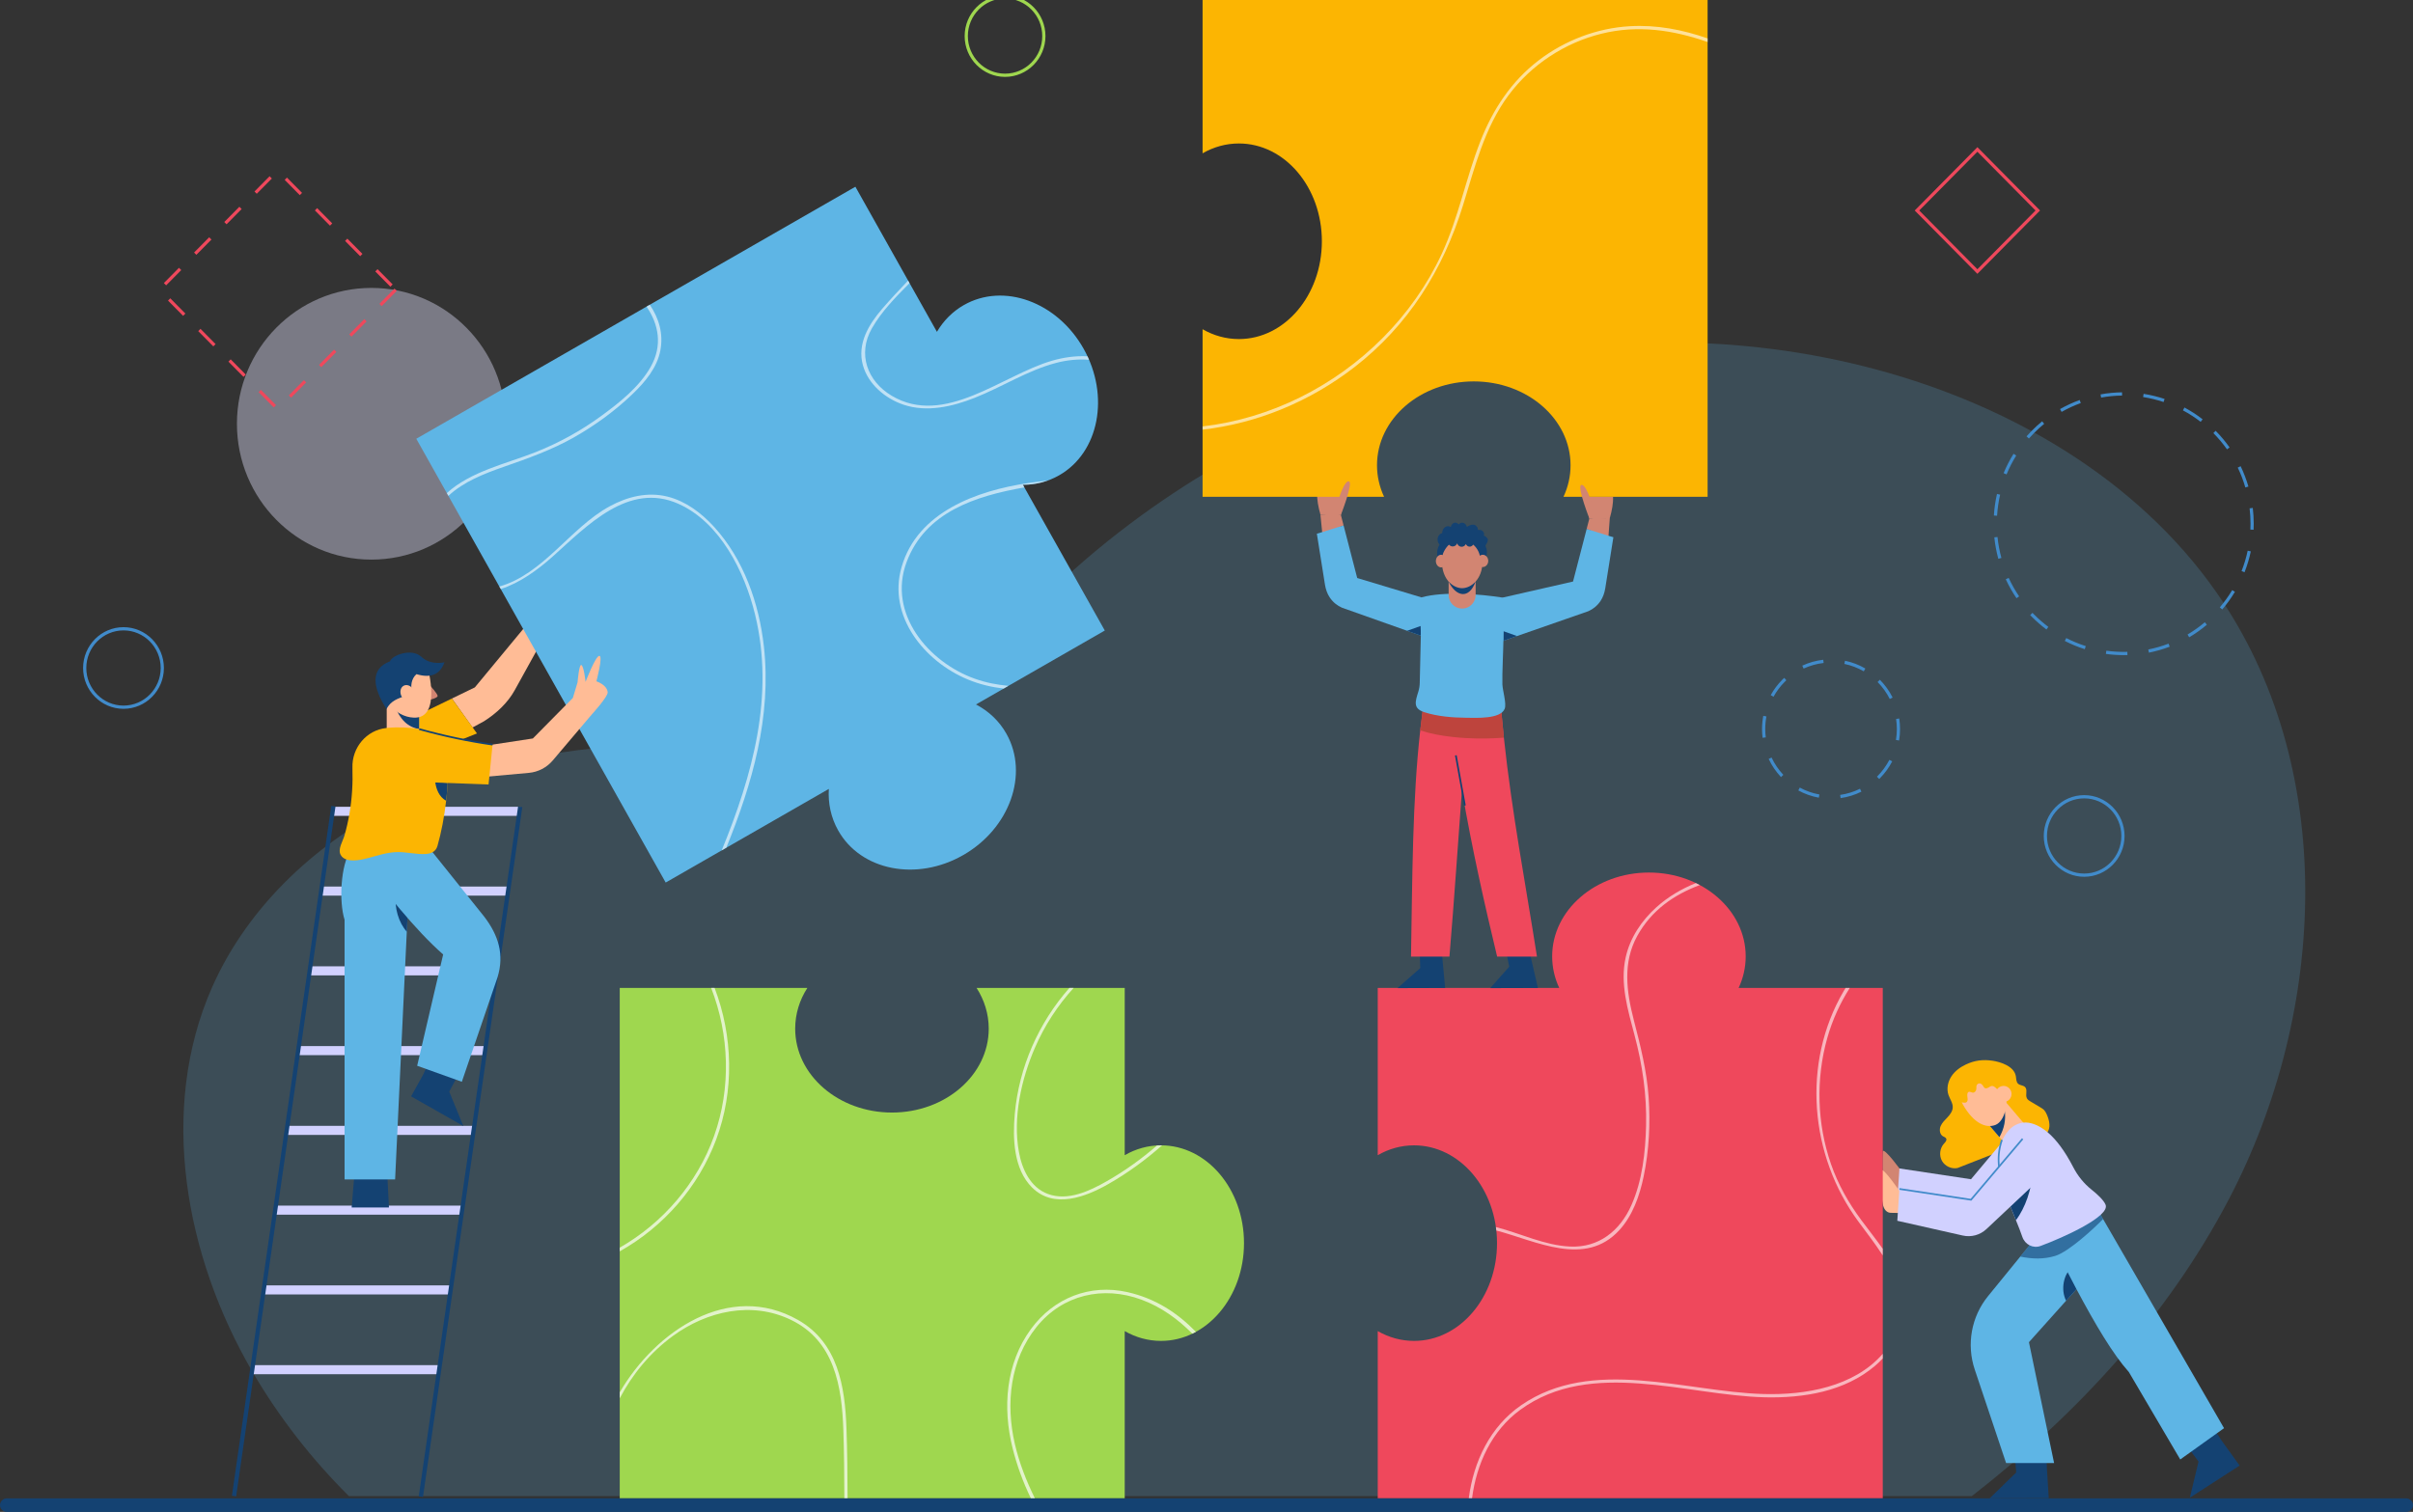 <svg width="359" height="225" viewBox="0 0 359 225" fill="none" xmlns="http://www.w3.org/2000/svg">
<rect x="0" y="0" width="359" height="225" fill="#333333" stroke="none"/>
<g clip-path="url(#clip0_575_6586)">
<g opacity="0.2">
<path d="M331.616 178.455C346.298 150.414 347.846 113.95 329.694 88.068C317.873 71.215 299.024 60.352 279.279 55.024C238.168 43.931 192.216 56.143 160.168 84.436C150.19 93.246 140.961 103.799 128.403 108.066C118.813 111.325 108.418 110.497 98.305 110.736C84.989 111.053 71.544 113.357 59.535 119.185C47.528 125.013 37.024 134.59 31.576 146.88C23.513 165.073 27.525 186.941 37.538 204.116C41.495 210.902 46.356 217.142 51.915 222.66H293.362C308.947 210.531 322.455 195.95 331.616 178.454V178.455Z" fill="#5EB5E5"/>
</g>
<path opacity="0.4" d="M55.25 83.284C66.296 83.284 75.25 74.232 75.25 63.066C75.25 51.9 66.296 42.848 55.25 42.848C44.204 42.848 35.25 51.9 35.25 63.066C35.25 74.232 44.204 83.284 55.25 83.284Z" fill="#E5E5FF"/>
<path d="M315.953 97.5C315.073 97.5 314.182 97.438 313.308 97.317L313.372 96.84C314.408 96.983 315.456 97.04 316.501 97.01L316.515 97.492C316.328 97.497 316.14 97.5 315.953 97.5ZM319.709 97.131L319.617 96.658C320.641 96.454 321.656 96.162 322.63 95.79L322.799 96.241C321.798 96.623 320.759 96.921 319.709 97.131ZM310.173 96.611C309.151 96.289 308.149 95.877 307.196 95.388L307.412 94.959C308.341 95.436 309.318 95.836 310.313 96.151L310.171 96.611H310.173ZM325.699 94.843L325.459 94.428C326.357 93.898 327.221 93.287 328.025 92.607L328.33 92.977C327.505 93.672 326.62 94.299 325.699 94.842V94.843ZM304.464 93.682C303.695 93.106 302.958 92.464 302.273 91.773L302.048 91.542L302.389 91.207L302.609 91.433C303.277 92.107 303.996 92.734 304.747 93.295L304.464 93.682ZM330.62 90.701L330.259 90.387C330.94 89.588 331.561 88.726 332.101 87.825L332.508 88.074C331.954 88.997 331.318 89.881 330.62 90.701ZM300.012 89.029C299.404 88.137 298.866 87.189 298.414 86.21L298.846 86.006C299.287 86.961 299.811 87.885 300.403 88.754L300.012 89.028V89.029ZM333.938 85.166L333.495 84.989C333.88 84.008 334.185 82.988 334.404 81.957L334.869 82.058C334.645 83.115 334.331 84.16 333.937 85.166H333.938ZM297.305 83.163C297.021 82.12 296.82 81.047 296.71 79.97L297.184 79.921C297.291 80.971 297.486 82.017 297.764 83.034L297.304 83.163H297.305ZM335.282 78.838L334.806 78.815C334.819 78.525 334.826 78.233 334.826 77.942C334.826 77.177 334.78 76.406 334.689 75.649L335.163 75.592C335.255 76.367 335.303 77.157 335.303 77.942C335.303 78.24 335.296 78.539 335.282 78.838ZM297.12 76.752L296.645 76.723C296.711 75.642 296.866 74.56 297.109 73.509L297.573 73.618C297.337 74.644 297.185 75.699 297.121 76.752H297.12ZM334.058 72.547C333.764 71.533 333.383 70.54 332.926 69.593L333.356 69.382C333.822 70.352 334.213 71.371 334.515 72.411L334.058 72.546V72.547ZM298.53 70.603L298.09 70.418C298.501 69.421 298.998 68.45 299.568 67.536L299.971 67.792C299.415 68.684 298.93 69.631 298.53 70.603ZM331.325 66.871C330.722 66.017 330.04 65.203 329.299 64.454L329.635 64.113C330.396 64.882 331.094 65.714 331.713 66.591L331.325 66.871ZM301.857 65.261L301.501 64.94C301.751 64.658 302.007 64.382 302.275 64.113C302.767 63.615 303.289 63.141 303.827 62.701L304.127 63.076C303.602 63.504 303.091 63.968 302.611 64.454C302.351 64.717 302.099 64.986 301.857 65.261ZM327.41 62.781C326.581 62.139 325.693 61.564 324.772 61.072L324.995 60.647C325.939 61.151 326.849 61.742 327.699 62.4L327.409 62.781H327.41ZM306.721 61.299L306.488 60.879C307.42 60.35 308.404 59.896 309.412 59.531L309.573 59.985C308.591 60.341 307.632 60.784 306.722 61.299H306.721ZM321.892 59.83C320.902 59.5 319.878 59.251 318.845 59.089L318.918 58.613C319.977 58.777 321.028 59.032 322.041 59.372L321.892 59.83ZM312.599 59.169L312.515 58.694C313.567 58.503 314.643 58.4 315.714 58.386L315.719 58.868C314.675 58.88 313.626 58.982 312.599 59.168V59.169Z" fill="#418BCA"/>
<path d="M273.839 118.777L273.774 118.3C274.804 118.155 275.797 117.848 276.727 117.387L276.937 117.819C275.962 118.303 274.921 118.624 273.839 118.777ZM270.602 118.714C269.529 118.52 268.499 118.158 267.544 117.635L267.77 117.211C268.68 117.708 269.661 118.053 270.684 118.239L270.601 118.714H270.602ZM279.583 115.932L279.248 115.588L279.34 115.496C280.047 114.782 280.636 113.971 281.096 113.084L281.518 113.308C281.037 114.24 280.417 115.089 279.677 115.839L279.583 115.933V115.932ZM264.973 115.646C264.221 114.845 263.603 113.938 263.139 112.946L263.57 112.741C264.013 113.685 264.601 114.551 265.319 115.313L264.973 115.646ZM282.545 110.202L282.074 110.123C282.162 109.588 282.207 109.041 282.207 108.497C282.207 107.997 282.169 107.494 282.095 107L282.566 106.926C282.644 107.443 282.683 107.972 282.683 108.497C282.683 109.066 282.636 109.64 282.544 110.201L282.545 110.202ZM262.233 109.803C262.179 109.374 262.152 108.935 262.152 108.499C262.152 107.841 262.215 107.179 262.338 106.531L262.806 106.621C262.689 107.238 262.629 107.87 262.629 108.497C262.629 108.913 262.654 109.331 262.706 109.741L262.233 109.802V109.803ZM281.155 104.027C280.689 103.096 280.079 102.246 279.341 101.501L279.677 101.16C280.451 101.942 281.09 102.834 281.58 103.81L281.155 104.027ZM263.86 103.688L263.444 103.454C263.904 102.617 264.483 101.845 265.16 101.16C265.253 101.064 265.349 100.971 265.446 100.881L265.77 101.235C265.678 101.322 265.586 101.411 265.497 101.501C264.85 102.155 264.3 102.89 263.861 103.689L263.86 103.688ZM277.287 99.91C276.388 99.389 275.417 99.017 274.4 98.806L274.496 98.334C275.563 98.555 276.582 98.945 277.524 99.492L277.287 99.909V99.91ZM268.337 99.501L268.139 99.062C269.127 98.605 270.177 98.31 271.26 98.188L271.313 98.666C270.28 98.785 269.278 99.065 268.336 99.501H268.337Z" fill="#418BCA"/>
<path d="M310.077 130.486C306.763 130.486 304.066 127.76 304.066 124.41C304.066 121.06 306.763 118.334 310.077 118.334C313.391 118.334 316.088 121.06 316.088 124.41C316.088 127.76 313.391 130.486 310.077 130.486ZM310.077 118.816C307.026 118.816 304.543 121.325 304.543 124.41C304.543 127.496 307.025 130.005 310.077 130.005C313.129 130.005 315.611 127.496 315.611 124.41C315.611 121.325 313.129 118.816 310.077 118.816Z" fill="#418BCA"/>
<path d="M149.53 11.443C146.216 11.443 143.52 8.716 143.52 5.366C143.52 2.016 146.216 -0.71 149.53 -0.71C152.844 -0.71 155.541 2.016 155.541 5.366C155.541 8.716 152.844 11.443 149.53 11.443ZM149.53 -0.228C146.48 -0.228 143.996 2.281 143.996 5.366C143.996 8.452 146.478 10.961 149.53 10.961C152.582 10.961 155.064 8.452 155.064 5.366C155.064 2.281 152.582 -0.228 149.53 -0.228Z" fill="#9FD74F"/>
<path d="M18.374 105.489C15.06 105.489 12.363 102.763 12.363 99.413C12.363 96.063 15.06 93.337 18.374 93.337C21.688 93.337 24.385 96.063 24.385 99.413C24.385 102.763 21.688 105.489 18.374 105.489ZM18.374 93.819C15.322 93.819 12.84 96.328 12.84 99.413C12.84 102.498 15.322 105.008 18.374 105.008C21.426 105.008 23.908 102.498 23.908 99.413C23.908 96.328 21.426 93.819 18.374 93.819Z" fill="#418BCA"/>
<path d="M294.191 40.751L284.867 31.326L294.191 21.901L303.513 31.326L294.191 40.751ZM285.542 31.326L294.191 40.069L302.839 31.326L294.191 22.583L285.542 31.326Z" fill="#EF485C"/>
<path d="M40.723 60.631L38.477 58.36L38.814 58.019L41.06 60.291L40.723 60.631ZM43.307 59.186L42.97 58.845L45.216 56.574L45.553 56.915L43.307 59.186ZM36.23 56.089L33.984 53.818L34.321 53.477L36.567 55.748L36.23 56.089ZM47.8 54.644L47.463 54.303L49.709 52.032L50.047 52.373L47.8 54.644ZM31.737 51.549L29.491 49.278L29.828 48.937L32.074 51.208L31.737 51.549ZM52.293 50.102L51.956 49.761L54.202 47.49L54.54 47.831L52.293 50.102ZM27.244 47.007L24.997 44.736L25.335 44.395L27.581 46.666L27.244 47.007ZM56.785 45.56L56.447 45.219L58.694 42.948L59.031 43.289L56.785 45.56ZM58.081 42.669L55.834 40.398L56.172 40.057L58.418 42.328L58.081 42.669ZM24.72 42.465L24.383 42.124L26.629 39.853L26.967 40.194L24.72 42.465ZM53.588 38.127L51.341 35.856L51.678 35.515L53.925 37.786L53.588 38.127ZM29.213 37.923L28.876 37.582L31.122 35.311L31.46 35.652L29.213 37.923ZM49.095 33.585L46.848 31.314L47.185 30.973L49.432 33.244L49.095 33.585ZM33.706 33.381L33.369 33.04L35.615 30.769L35.953 31.11L33.706 33.381ZM44.602 29.043L42.355 26.772L42.692 26.431L44.939 28.702L44.602 29.043ZM38.199 28.838L37.862 28.498L40.109 26.227L40.446 26.567L38.199 28.838Z" fill="#EF485C"/>
<path d="M40.84 180.777H68.647L68.842 179.423H41.035L40.84 180.777Z" fill="#D1D1FF"/>
<path d="M42.555 168.905H70.362L70.557 167.551H42.75L42.555 168.905Z" fill="#D1D1FF"/>
<path d="M44.27 157.034H72.077L72.273 155.68H44.466L44.27 157.034Z" fill="#D1D1FF"/>
<path d="M45.984 145.163H73.791L73.987 143.81H46.179L45.984 145.163Z" fill="#D1D1FF"/>
<path d="M47.896 131.938L47.699 133.291H75.506L75.703 131.938H47.896Z" fill="#D1D1FF"/>
<path d="M39.125 192.647H66.932L67.127 191.293H39.32L39.125 192.647Z" fill="#D1D1FF"/>
<path d="M37.41 204.518H65.217L65.412 203.165H37.605L37.41 204.518Z" fill="#D1D1FF"/>
<path d="M49.609 120.066L49.414 121.42H77.221L77.416 120.066H49.609Z" fill="#D1D1FF"/>
<path d="M77.081 120.025L62.301 222.692L62.93 222.785L77.71 120.118L77.081 120.025Z" fill="#144272"/>
<path d="M49.284 119.939L34.504 222.605L35.133 222.698L49.913 120.031L49.284 119.939Z" fill="#144272"/>
<path d="M79.327 91.811L70.644 102.302L67.231 103.958L70.302 108.27L72.02 107.333C73.842 106.174 75.521 104.627 76.573 102.729L80.598 95.45L79.327 91.81V91.811Z" fill="#FFBC96"/>
<path d="M57.406 108.725L62.596 112.472L70.962 109.153L67.231 103.959L57.406 108.725Z" fill="#FCB502"/>
<path d="M143.373 45.414C141.688 46.382 140.355 47.753 139.393 49.384L127.262 27.791L61.934 65.298L99.039 131.344L123.311 117.409C123.181 119.545 123.621 121.669 124.699 123.585C128.066 129.578 136.398 131.221 143.316 127.25C150.229 123.281 153.106 115.203 149.739 109.21C148.664 107.294 147.083 105.823 145.203 104.841L164.37 93.837L152.185 72.149C154.064 72.149 155.912 71.694 157.597 70.726C163.525 67.323 165.15 58.899 161.222 51.907C157.296 44.919 149.305 42.01 143.376 45.414H143.373Z" fill="#5EB5E5"/>
<g opacity="0.6">
<path d="M156.501 53.688C149.116 55.828 140.534 63.584 132.659 58.892C129.03 56.73 127.544 52.674 129.717 48.867C131.134 46.383 133.24 44.222 135.322 42.134L135.108 41.751C133.792 43.132 132.49 44.523 131.244 45.966C129.249 48.278 127.494 51.176 128.381 54.357C129.172 57.199 131.713 59.309 134.407 60.223C137.893 61.407 141.687 60.518 145.005 59.208C149.104 57.59 152.872 55.119 157.16 53.999C158.71 53.595 160.389 53.417 162.028 53.546C161.955 53.374 161.878 53.2 161.797 53.03C160.033 52.927 158.241 53.184 156.503 53.687L156.501 53.688Z" fill="white"/>
<path d="M152.912 71.898C145.372 73.034 136.526 76.157 134.138 84.377C132.006 91.72 137.579 98.47 144 101.127C145.733 101.844 147.516 102.264 149.321 102.477L150.03 102.069C148.337 101.919 146.66 101.589 145.02 101.004C138.137 98.555 132.017 91.314 134.884 83.645C137.675 76.177 145.211 73.803 152.403 72.539L152.185 72.149C153.458 72.149 154.717 71.933 155.921 71.498C154.905 71.628 153.896 71.75 152.912 71.898Z" fill="white"/>
<path d="M107.37 126.562L108.055 126.169C111.931 116.619 114.81 106.636 113.652 96.218C112.936 89.772 110.635 83.223 106.227 78.395C104.357 76.346 102.031 74.592 99.319 73.909C96.347 73.16 93.33 73.916 90.688 75.36C84.844 78.555 80.842 85.443 74.289 87.289L74.499 87.665C77.355 86.743 79.989 84.826 82.252 82.803C87.311 78.281 93.506 71.658 100.937 74.983C107.157 77.765 110.797 85.13 112.338 91.467C115.27 103.525 111.949 115.378 107.37 126.564V126.562Z" fill="white"/>
<path d="M96.795 54.616C95.099 57.608 92.146 59.936 89.424 61.923C86.424 64.114 83.147 65.919 79.701 67.284C75.277 69.037 70.046 70.14 66.477 73.384L66.708 73.797C68.987 71.682 72.002 70.503 74.907 69.49C78.537 68.224 82.096 66.966 85.457 65.052C88.594 63.266 91.549 61.108 94.158 58.594C95.983 56.836 97.75 54.739 98.246 52.166C98.728 49.657 98.024 47.345 96.672 45.352L96.19 45.629C97.987 48.259 98.619 51.4 96.796 54.616H96.795Z" fill="white"/>
</g>
<path d="M63.999 102.047C63.999 102.047 65.164 103.295 65.105 103.601C65.047 103.907 63.801 104.19 63.801 104.19L63.999 102.047Z" fill="#D28572"/>
<path d="M62.358 104.493H57.535V110.286H62.358V104.493Z" fill="#FFBC96"/>
<path d="M62.359 104.493V108.501C60.72 108.232 59.516 107.121 58.723 105.033L60.688 104.493H62.359Z" fill="#144272"/>
<path d="M63.638 99.363C63.638 99.363 65.734 106.944 61.588 106.803C58.553 106.7 56.977 103.554 56.977 103.554L59.259 99.316L63.638 99.363Z" fill="#FFBC96"/>
<path d="M61.334 103.153C61.031 102.118 61.194 100.999 61.962 100.328C63.997 100.945 65.444 100.464 66.131 98.563C66.131 98.563 64.117 99.076 62.707 97.763C61.217 96.374 58.282 97.552 58.025 98.422C55.085 99.525 55.394 102.236 57.513 105.533C58.048 104.332 59.32 103.852 60.587 103.508L61.333 103.155L61.334 103.153Z" fill="#144272"/>
<path d="M61.533 102.694C61.853 103.31 61.712 104.021 61.219 104.283C60.726 104.545 60.067 104.258 59.746 103.642C59.426 103.027 59.566 102.315 60.06 102.053C60.553 101.791 61.212 102.078 61.533 102.694Z" fill="#FFBC96"/>
<path d="M57.866 179.701H52.32L52.807 173.813H57.574L57.866 179.701Z" fill="#144272"/>
<path d="M52.218 126.389C50.652 128.789 50.418 134.203 51.265 136.88V175.527H58.784L60.902 130.564L52.218 126.389Z" fill="#5EB5E5"/>
<path d="M58.897 133.175C58.659 135.06 59.294 137.31 60.539 138.675L60.698 134.499L58.897 133.175Z" fill="#144272"/>
<path d="M62.969 159.909L61.16 163.166L68.931 167.577L66.838 162.457L68.035 160.213L63.882 157.905L62.969 159.909Z" fill="#144272"/>
<path d="M63.23 125.425L72.046 136.425C74.19 139.235 75.036 142.083 74.031 145.417L68.711 160.993L62.066 158.611L65.932 142.045C61.857 138.48 57.298 132.763 52.641 126.603L63.231 125.425H63.23Z" fill="#5EB5E5"/>
<path d="M66.605 116.53C66.605 116.555 66.605 116.575 66.598 116.6C66.548 117.474 66.471 118.334 66.375 119.17C66.102 121.566 65.675 123.813 65.084 125.896C64.951 126.358 64.69 126.653 64.354 126.827C64.081 126.987 63.751 127.058 63.401 127.09C61.914 127.2 60.439 126.749 58.94 126.814C57.49 126.879 56.214 127.316 54.873 127.668C54.587 127.745 54.302 127.816 54.009 127.879C53.902 127.904 53.781 127.924 53.659 127.95C53.004 128.065 52.167 128.136 51.519 127.899C51.169 127.776 50.871 127.571 50.687 127.231C50.217 126.383 50.997 125.208 51.233 124.398C51.544 123.326 51.792 122.24 51.983 121.141C52.377 118.874 52.51 116.568 52.434 114.268C52.333 111.275 54.525 108.654 57.474 108.346C57.493 108.346 57.518 108.339 57.538 108.339C59.196 108.171 60.835 108.249 62.361 108.506C63.016 108.622 63.652 108.77 64.255 108.95H64.268C65.157 109.214 65.983 109.54 66.726 109.927C66.79 112.226 66.751 114.429 66.605 116.53Z" fill="#FCB502"/>
<path d="M66.599 116.504V116.6C66.549 117.474 66.472 118.334 66.376 119.17C65.289 118.581 64.892 117.376 64.754 116.413C64.747 116.38 66.599 116.503 66.599 116.503V116.504Z" fill="#144272"/>
<path d="M73.293 110.812L79.276 109.902L85.228 103.874L87.96 106.423L82.243 113.168C81.343 114.232 80.066 114.895 78.686 115.021L69.586 115.843L73.293 110.812Z" fill="#FFBC96"/>
<path d="M85.229 103.874L85.93 101.539C85.93 101.539 86.157 98.672 86.525 98.99C86.893 99.308 87.12 101.485 87.12 101.485C87.12 101.485 88.591 97.609 89.169 97.609C89.747 97.609 88.731 101.398 88.731 101.398C88.731 101.398 90.307 101.894 90.412 103.026C90.472 103.672 87.96 106.424 87.96 106.424L84.914 106.637L85.229 103.876V103.874Z" fill="#FFBC96"/>
<path d="M64.259 108.947C67.531 109.753 70.683 110.486 73.281 110.811L72.686 116.752L62.957 116.391L64.259 108.947Z" fill="#FCB502"/>
<path d="M73.263 110.939C69.742 110.446 66.063 109.669 62.328 108.632L62.395 108.384C66.12 109.418 69.787 110.193 73.296 110.684L73.261 110.938L73.263 110.939Z" fill="#144272"/>
<path d="M292.489 158.414C291.631 158.817 290.833 159.402 290.314 160.202C289.794 161.001 289.581 162.035 289.886 162.941C290.098 163.57 290.549 164.144 290.524 164.809C290.503 165.372 290.139 165.861 289.756 166.27C289.373 166.68 288.941 167.069 288.722 167.587C288.503 168.105 288.58 168.81 289.059 169.099C289.238 169.206 289.472 169.265 289.555 169.457C289.674 169.724 289.412 169.992 289.214 170.206C288.598 170.879 288.473 171.964 288.919 172.763C289.365 173.562 290.348 174.014 291.238 173.828L304.517 168.624C305.16 167.893 304.913 166.746 304.513 165.856C304.416 165.64 304.311 165.424 304.155 165.248C303.977 165.047 303.741 164.906 303.51 164.768C303.042 164.489 302.573 164.211 302.104 163.933C301.895 163.809 301.674 163.673 301.559 163.456C301.288 162.952 301.686 162.219 301.302 161.797C301.036 161.502 300.54 161.553 300.247 161.285C299.946 161.011 299.981 160.536 299.907 160.132C299.637 158.668 297.619 158.035 296.469 157.865C295.009 157.646 293.791 157.804 292.49 158.416L292.489 158.414Z" fill="#FCB502"/>
<path d="M301.403 167.525L298.302 170.223L297.469 169.239L295.145 166.503L296.441 165.379L298.245 163.812L301.403 167.525Z" fill="#FFBC96"/>
<path d="M297.47 169.24L295.145 166.504L296.441 165.379L298.245 165.148C298.474 166.632 298.169 167.987 297.47 169.24Z" fill="#144272"/>
<path d="M298.119 161.822C299.031 164.044 298.249 166.84 296.919 167.398C295.544 167.974 293.658 167.244 292.032 164.375C290.85 162.288 291.809 160.262 293.491 159.558C295.173 158.853 297.208 159.6 298.119 161.822Z" fill="#FFBC96"/>
<path d="M296.898 161.87C296.745 161.74 296.575 161.617 296.388 161.616C296.186 161.615 296.005 161.754 295.822 161.857C295.64 161.96 295.413 162.026 295.245 161.891C295.158 161.819 295.1 161.705 295.035 161.603C294.912 161.415 294.741 161.26 294.544 161.234C294.349 161.208 294.133 161.337 294.068 161.565C294.019 161.737 294.058 161.929 294.031 162.108C293.988 162.402 293.749 162.632 293.506 162.611C293.282 162.591 293.046 162.391 292.85 162.526C292.668 162.652 292.667 162.967 292.705 163.218C292.742 163.469 292.788 163.76 292.65 163.95C292.537 164.105 292.347 164.124 292.179 164.103C292.012 164.082 291.838 164.032 291.676 164.094C291.515 164.156 291.381 164.386 291.459 164.57C291.29 164.344 291.172 164.063 291.119 163.763C291.071 163.498 291.076 163.224 291.099 162.954C291.244 161.319 292.185 159.827 293.438 159.249C293.664 159.145 293.899 159.069 294.136 159.014C295.216 158.763 296.363 158.962 297.344 159.572C297.773 159.838 298.177 160.189 298.467 160.661C298.768 161.15 298.936 161.761 298.929 162.374C298.923 162.821 298.796 163.309 298.476 163.522C298.321 163.625 297.909 163.755 297.741 163.638C297.543 163.5 297.647 163.401 297.634 163.159C297.608 162.609 297.245 162.168 296.897 161.874L296.898 161.87Z" fill="#FCB502"/>
<path d="M298.087 164.005C298.741 164.005 299.272 163.469 299.272 162.808C299.272 162.146 298.741 161.61 298.087 161.61C297.433 161.61 296.902 162.146 296.902 162.808C296.902 163.469 297.433 164.005 298.087 164.005Z" fill="#FFBC96"/>
<path d="M304.521 218.369L304.809 222.96L296.02 222.981L299.966 219.138L299.759 216.598L304.479 216.166L304.521 218.369Z" fill="#144272"/>
<path d="M311.609 188.868L310.383 190.236L308.933 191.855L307.389 193.577L301.861 199.749L305.603 217.734H298.46L293.803 203.834C292.539 200.082 293.289 195.941 295.786 192.882L300.57 187.011L302.884 184.173L304.599 183.357L306.963 182.227L308.698 184.707L311.608 188.868H311.609Z" fill="#5EB5E5"/>
<path d="M310.383 190.236L307.391 193.577C306.531 191.907 307.046 189.522 308.279 188.642L310.385 190.236H310.383Z" fill="#144272"/>
<path d="M330.53 214.393L333.207 218.114L325.797 222.893L327.092 217.51L325.57 215.477L329.326 212.556L330.53 214.393Z" fill="#144272"/>
<path d="M330.886 212.545L329.819 213.31L325.993 216.046L324.372 217.203L316.723 204.189C314.372 201.562 311.722 197.099 308.932 191.857C307.941 189.987 306.931 188.016 305.908 185.992C305.476 185.125 305.037 184.245 304.6 183.359C304.403 182.973 304.212 182.581 304.016 182.189L306.722 181.027L311.481 178.979L312.238 180.283L312.893 181.427L330.888 212.548L330.886 212.545Z" fill="#5EB5E5"/>
<path opacity="0.6" d="M312.891 181.424C311.57 182.78 307.803 186.286 305.773 186.906C304.043 187.434 302.363 187.371 300.57 187.012L302.884 184.173L304.599 183.357C304.403 182.971 304.212 182.579 304.015 182.188L306.722 181.026L312.236 180.28L312.891 181.424Z" fill="#144272"/>
<path d="M283.02 174.458C283.02 174.458 280.16 170.496 280.107 171.406C280.07 172.057 280.063 174.765 280.167 176.361C280.208 176.966 280.698 177.435 281.297 177.446L283.098 177.48L283.019 174.456L283.02 174.458Z" fill="#D28572"/>
<path d="M299.275 168.301L293.238 175.499L282.595 173.893L282.277 178.629L292.023 180.826C293.281 181.109 294.596 180.748 295.541 179.862L305.311 170.681L299.275 168.3V168.301Z" fill="#D1D1FF"/>
<path d="M303.589 185.427C302.489 185.831 301.276 185.241 300.876 184.071C300.615 183.306 300.285 182.472 299.929 181.605C299.358 180.192 298.722 178.669 298.226 177.14C297.166 173.877 296.734 170.575 298.867 168.205C299.605 167.377 300.704 166.92 301.797 167.088C303.423 167.345 305.876 168.714 308.456 173.711C309.123 175.001 310.037 176.133 311.144 177.019C312.033 177.726 312.993 178.612 313.266 179.3C313.934 180.996 307.198 184.091 303.589 185.428V185.427Z" fill="#D1D1FF"/>
<path d="M302.49 173.96C302.274 177.088 301.315 179.715 299.93 181.604C299.358 180.191 298.723 178.668 298.227 177.14L302.49 173.96Z" fill="#144272"/>
<path d="M298.331 177.867C298.263 177.641 298.19 177.41 298.116 177.173C297.48 175.133 296.688 172.593 297.723 169.598L297.963 169.682C296.956 172.597 297.701 174.986 298.359 177.094C298.433 177.332 298.505 177.565 298.574 177.791L298.331 177.866V177.867Z" fill="#418BCA"/>
<path d="M282.993 177.801C282.993 177.801 279.974 173.357 279.922 174.267C279.884 174.918 279.789 177.99 280.167 179.411C280.321 179.996 280.698 180.485 281.297 180.496L283.098 180.53L282.992 177.799L282.993 177.801Z" fill="#FFBC96"/>
<path d="M301.737 168.594L293.238 178.55L282.595 176.944L282.277 181.68L292.023 183.877C293.281 184.16 294.596 183.799 295.541 182.913L305.311 173.732L301.737 168.594Z" fill="#D1D1FF"/>
<path d="M293.291 178.688L282.578 177.072L282.616 176.817L293.189 178.413L300.822 169.396L301.014 169.563L293.291 178.688Z" fill="#418BCA"/>
<path d="M280.113 147.028V222.984H204.977V198.1C206.61 199.031 208.44 199.558 210.377 199.558C217.195 199.558 222.723 193.045 222.723 185.009C222.723 176.973 217.195 170.454 210.377 170.454C208.438 170.454 206.609 170.981 204.977 171.92V147.03H231.981C231.301 145.579 230.926 143.998 230.926 142.334C230.926 135.442 237.369 129.854 245.324 129.854C253.279 129.854 259.721 135.442 259.721 142.334C259.721 143.998 259.346 145.577 258.666 147.03H280.112L280.113 147.028Z" fill="#EF485C"/>
<g opacity="0.6">
<path d="M222.555 182.615C222.578 182.786 222.599 182.956 222.617 183.128C228.539 184.68 235.839 188.639 240.926 183.07C242.903 180.905 243.934 177.97 244.53 175.134C245.343 171.25 245.555 167.207 245.276 163.252C245.001 159.339 244.061 155.631 243.084 151.849C241.989 147.609 241.387 143.251 243.601 139.263C245.725 135.435 249.076 133.146 252.889 131.716C252.698 131.613 252.502 131.514 252.306 131.42C250.181 132.281 248.184 133.439 246.408 135.042C244.223 137.014 242.505 139.576 241.861 142.492C241.002 146.379 242.183 150.311 243.178 154.046C244.353 158.457 245.01 162.938 244.899 167.514C244.801 171.485 244.341 175.715 242.708 179.375C241.015 183.173 237.862 185.713 233.595 185.516C229.761 185.338 226.237 183.556 222.555 182.616V182.615Z" fill="white"/>
<path d="M280.111 201.48C275.815 206.411 268.564 207.645 262.328 207.462C250.725 207.123 236.899 201.852 226.324 209.125C221.696 212.307 219.229 217.516 218.52 222.983H219.005C219.682 217.844 221.923 212.917 226.189 209.808C236.711 202.137 250.896 207.678 262.59 207.953C268.325 208.086 274.442 207.106 278.967 203.265C279.378 202.916 279.754 202.547 280.111 202.168V201.483V201.48Z" fill="white"/>
<path d="M275.203 147.028H274.586C274.487 147.19 274.384 147.351 274.287 147.517C268.033 158.223 269.231 171.977 276.501 181.815C277.681 183.413 278.985 185.089 280.11 186.835V185.853C279.087 184.394 277.967 182.998 276.912 181.571C275.012 179.003 273.455 176.263 272.406 173.227C270.331 167.227 270.136 160.578 271.862 154.465C272.618 151.792 273.759 149.301 275.203 147.03V147.028Z" fill="white"/>
</g>
<path d="M215.005 147.034L207.91 147.056L211.299 144.082L211.194 140.548L214.371 140.238L215.005 147.034Z" fill="#144272"/>
<path d="M218.82 102.759C218.813 102.797 218.813 102.829 218.807 102.869C218.559 105.053 218.338 107.384 218.122 109.844C217.913 112.298 217.709 114.879 217.506 117.564C216.934 125.182 216.381 133.622 215.644 142.364H209.926C210.135 130.435 210.129 119.099 211.299 108.693C211.515 106.715 211.782 104.775 212.098 102.867C212.181 102.366 212.27 101.866 212.359 101.364L215.321 102L218.821 102.758L218.82 102.759Z" fill="#EF485C"/>
<path d="M228.81 147.035L221.707 147.056L224.539 143.868L223.799 140.227L227.187 140.04L228.81 147.035Z" fill="#144272"/>
<path d="M228.668 142.366H222.74C220.916 134.766 219.036 126.501 217.504 117.572V117.565C217.053 114.995 216.64 112.369 216.265 109.689C215.954 107.454 215.662 105.18 215.414 102.868C215.376 102.579 215.344 102.29 215.319 102C215.294 101.775 215.269 101.544 215.242 101.312L223.058 101.897C223.077 102.225 223.102 102.545 223.127 102.866C223.293 105.211 223.502 107.51 223.743 109.778C224.938 120.98 226.946 131.399 228.667 142.363L228.668 142.366Z" fill="#EF485C"/>
<path d="M223.743 109.781C221.996 109.922 220.045 109.949 218.12 109.846C217.497 109.808 216.874 109.763 216.265 109.693C214.448 109.507 212.725 109.178 211.297 108.697C211.513 106.719 211.78 104.779 212.097 102.871H223.127C223.293 105.215 223.502 107.515 223.743 109.783V109.781Z" fill="#BE443D"/>
<path d="M216.72 112.39L216.469 112.437L217.819 119.904L218.07 119.857L216.72 112.39Z" fill="#144272"/>
<path d="M196.449 76.572C196.13 75.442 195.922 74.365 195.972 73.408H199.895L199.487 76.618L198.386 76.815L196.448 76.572H196.449Z" fill="#D28572"/>
<path d="M199.49 76.636L196.449 76.583L196.761 79.715C197.589 79.495 198.966 78.461 199.897 78.205L199.492 76.636H199.49Z" fill="#D28572"/>
<path d="M211.616 88.944L201.923 86.022L199.898 78.204C198.967 78.46 196.746 79.206 195.918 79.425L197.126 87.018C197.238 87.686 197.451 88.342 197.827 88.903C198.343 89.672 198.99 90.147 199.638 90.433L212.198 94.886L211.616 88.945V88.944Z" fill="#5EB5E5"/>
<path d="M209.34 93.883L211.405 94.603L211.354 93.163L209.34 93.883Z" fill="#144272"/>
<path d="M239.505 77.098C239.824 75.968 240.032 74.89 239.982 73.934H236.059L236.467 77.143L237.568 77.34L239.506 77.098H239.505Z" fill="#D28572"/>
<path d="M236.462 77.162L239.503 77.108L239.274 80.205C238.446 79.985 236.987 78.986 236.055 78.73L236.46 77.162H236.462Z" fill="#D28572"/>
<path d="M240.035 79.95L238.828 87.542C238.721 88.21 238.503 88.865 238.128 89.43C237.614 90.195 236.966 90.67 236.318 90.959L225.7 94.658L223.635 95.378L223.051 95.584L223.527 88.942L234.031 86.546L236.058 78.728C236.775 78.927 238.282 79.422 239.305 79.737C239.597 79.827 239.851 79.898 240.035 79.949V79.95Z" fill="#5EB5E5"/>
<path d="M225.698 94.659L223.633 95.379L223.684 93.939L225.698 94.659Z" fill="#144272"/>
<path d="M223.641 88.949C220.131 88.387 214.799 87.992 211.518 88.895L211.228 101.573C211.223 102.034 211.152 102.491 211.016 102.93C210.561 104.408 210.184 105.434 211.905 105.991C213.858 106.624 216.123 106.807 218.162 106.818C219.501 106.825 223.244 107.059 223.861 105.489C224.169 104.707 223.551 102.786 223.521 101.828C223.474 100.312 223.662 96.61 223.68 95.094C223.686 94.662 223.643 88.949 223.643 88.949H223.641Z" fill="#5EB5E5"/>
<path d="M215.523 85.32H219.543V88.541C219.543 89.662 218.642 90.572 217.533 90.572C216.424 90.572 215.523 89.662 215.523 88.541V85.32Z" fill="#D28572"/>
<path d="M219.54 86.537C218.558 89.246 216.622 88.815 215.52 86.556L217.277 86.045L219.54 86.537Z" fill="#144272"/>
<path d="M220.565 83.563C220.554 86.238 218.831 87.536 217.535 87.536C216.324 87.536 214.577 86.424 214.505 83.563C214.451 81.369 215.861 79.59 217.535 79.59C219.209 79.59 220.573 81.369 220.565 83.563Z" fill="#D28572"/>
<path d="M214.499 83.064C214.634 82.302 215.019 81.586 215.577 81.056C215.732 81.255 215.997 81.358 216.244 81.318C216.49 81.277 216.709 81.094 216.793 80.858C216.867 81.135 217.123 81.351 217.406 81.374C217.689 81.397 217.977 81.225 218.093 80.963C218.174 81.177 218.381 81.335 218.607 81.353C218.833 81.372 219.063 81.248 219.176 81.05C219.814 81.583 220.211 82.403 220.236 83.24L220.829 83.548C221.052 83.174 221.185 82.731 221.211 82.294C221.223 82.076 221.213 81.848 221.153 81.635C221.114 81.494 220.951 81.277 221.036 81.136C221.185 80.887 221.432 80.56 221.34 80.207C221.314 80.108 220.847 79.608 220.733 79.753C220.918 79.38 220.68 79.092 220.497 78.964C220.316 78.836 220.09 78.849 219.88 78.867C219.909 78.454 219.562 78.116 219.22 78.082C218.879 78.048 218.55 78.231 218.241 78.41C218.165 78.119 217.958 77.882 217.713 77.809C217.467 77.736 217.193 77.83 217.014 78.046C216.847 77.822 216.57 77.724 216.33 77.806C216.089 77.888 215.895 78.144 215.849 78.443C215.59 78.262 215.251 78.264 214.992 78.444C214.733 78.624 214.564 78.98 214.563 79.342C214.258 79.394 213.987 79.68 213.904 80.039C213.822 80.398 213.93 80.812 214.17 81.048C213.753 81.706 213.691 82.662 214.015 83.391L214.499 83.064Z" fill="#144272"/>
<path d="M215.18 83.501C215.18 84.019 214.832 84.439 214.403 84.439C213.973 84.439 213.625 84.019 213.625 83.501C213.625 82.982 213.973 82.562 214.403 82.562C214.832 82.562 215.18 82.982 215.18 83.501Z" fill="#D28572"/>
<path d="M221.417 83.477C221.417 83.983 221.052 84.391 220.603 84.391C220.154 84.391 219.789 83.981 219.789 83.477C219.789 82.972 220.154 82.562 220.603 82.562C221.052 82.562 221.417 82.972 221.417 83.477Z" fill="#D28572"/>
<path d="M254.053 -2.018V73.938H232.608C233.288 72.487 233.663 70.906 233.663 69.242C233.663 62.35 227.213 56.761 219.265 56.761C211.317 56.761 204.867 62.35 204.867 69.242C204.867 70.906 205.242 72.485 205.922 73.938H178.918V48.996C180.551 49.934 182.381 50.461 184.318 50.461C191.136 50.461 196.665 43.948 196.665 35.907C196.665 27.865 191.136 21.352 184.318 21.352C182.38 21.352 180.55 21.879 178.918 22.817V-2.018H254.054H254.053Z" fill="#FCB502"/>
<path opacity="0.6" d="M254.054 5.714C250.344 4.419 246.491 3.67 242.483 3.9C237.589 4.18 232.824 6 228.917 8.985C224.855 12.089 222.107 16.276 220.246 21.027C218.096 26.518 216.992 32.383 214.51 37.749C212.357 42.407 209.347 46.639 205.745 50.265C198.545 57.515 188.997 62.294 178.918 63.462V63.941C187.096 63.004 194.936 59.727 201.488 54.658C209.476 48.477 214.68 40.208 217.658 30.576C219.404 24.928 220.862 18.982 224.441 14.17C227.819 9.626 232.814 6.358 238.269 5.014C243.688 3.677 248.991 4.47 254.054 6.256V5.714Z" fill="white"/>
<path d="M199.457 76.724C199.457 76.724 201.299 72.033 200.732 71.666C200.165 71.3 199.099 73.936 198.805 75.815L199.457 76.724Z" fill="#D28572"/>
<path d="M236.493 77.249C236.493 77.249 234.651 72.558 235.218 72.192C235.785 71.825 236.851 74.461 237.145 76.341L236.493 77.249Z" fill="#D28572"/>
<path d="M185.079 185.009C185.079 193.045 179.551 199.558 172.733 199.558C170.794 199.558 168.964 199.031 167.333 198.099V222.984H92.203V147.028H120.116C118.96 148.82 118.306 150.888 118.306 153.092C118.306 159.984 124.749 165.573 132.704 165.573C140.658 165.573 147.101 159.984 147.101 153.092C147.101 150.888 146.446 148.82 145.291 147.028H167.333V171.918C168.966 170.98 170.796 170.453 172.733 170.453C179.551 170.453 185.079 176.966 185.079 185.007V185.009Z" fill="#9FD74F"/>
<path d="M125.936 212.595C125.72 206.291 124.648 199.797 118.728 196.44C108.496 190.639 97.542 198.05 92.203 207.212V208.099C94.105 204.486 96.752 201.281 100.102 198.828C105.192 195.1 111.832 193.607 117.683 196.43C124.141 199.548 125.255 206.305 125.471 212.861C125.581 216.234 125.621 219.607 125.622 222.981H126.1C126.099 219.518 126.056 216.055 125.937 212.594L125.936 212.595Z" fill="#E2F3CA"/>
<path d="M153.547 176.726C156.793 179.964 161.512 178.145 164.914 176.204C167.768 174.575 170.428 172.636 172.884 170.458C172.834 170.458 172.785 170.454 172.735 170.454C172.535 170.454 172.339 170.463 172.142 170.474C169.829 172.479 167.336 174.268 164.672 175.788C162.125 177.242 158.88 178.783 155.915 177.691C153.299 176.728 152.06 174.028 151.59 171.433C150.668 166.317 151.942 160.625 153.976 155.926C155.395 152.651 157.349 149.647 159.731 147.028H159.102C154.527 152.21 151.599 158.813 150.976 165.79C150.651 169.424 150.79 173.979 153.546 176.726H153.547Z" fill="#E2F3CA"/>
<path d="M177.394 198.481C177.573 198.395 177.75 198.304 177.925 198.208C175.189 195.402 171.936 193.248 167.748 192.299C162.177 191.039 156.796 193.15 153.406 197.759C149.623 202.904 149.132 209.491 150.66 215.562C151.288 218.061 152.208 220.603 153.372 222.981H153.965C152.69 220.396 151.634 217.689 150.984 214.874C149.603 208.893 150.276 202.409 154.192 197.513C158.068 192.669 164.126 191.301 169.844 193.428C172.768 194.516 175.242 196.312 177.392 198.48L177.394 198.481Z" fill="#E2F3CA"/>
<path d="M92.203 185.678V186.229C98.703 182.588 103.903 176.678 106.549 169.599C109.263 162.339 109.054 154.205 106.318 147.028H105.804C108.511 154.005 108.787 161.905 106.251 169.03C103.74 176.085 98.621 182.015 92.204 185.678H92.203Z" fill="#E2F3CA"/>
<path d="M357.991 222.991H1.009C0.452 222.991 0 223.443 0 224C0 224.557 0.452 225.009 1.009 225.009H357.991C358.548 225.009 359 224.557 359 224C359 223.443 358.548 222.991 357.991 222.991Z" fill="#144272"/>
</g>
<defs>
<clipPath id="clip0_575_6586">
<rect width="359" height="225" fill="white"/>
</clipPath>
</defs>
</svg>

